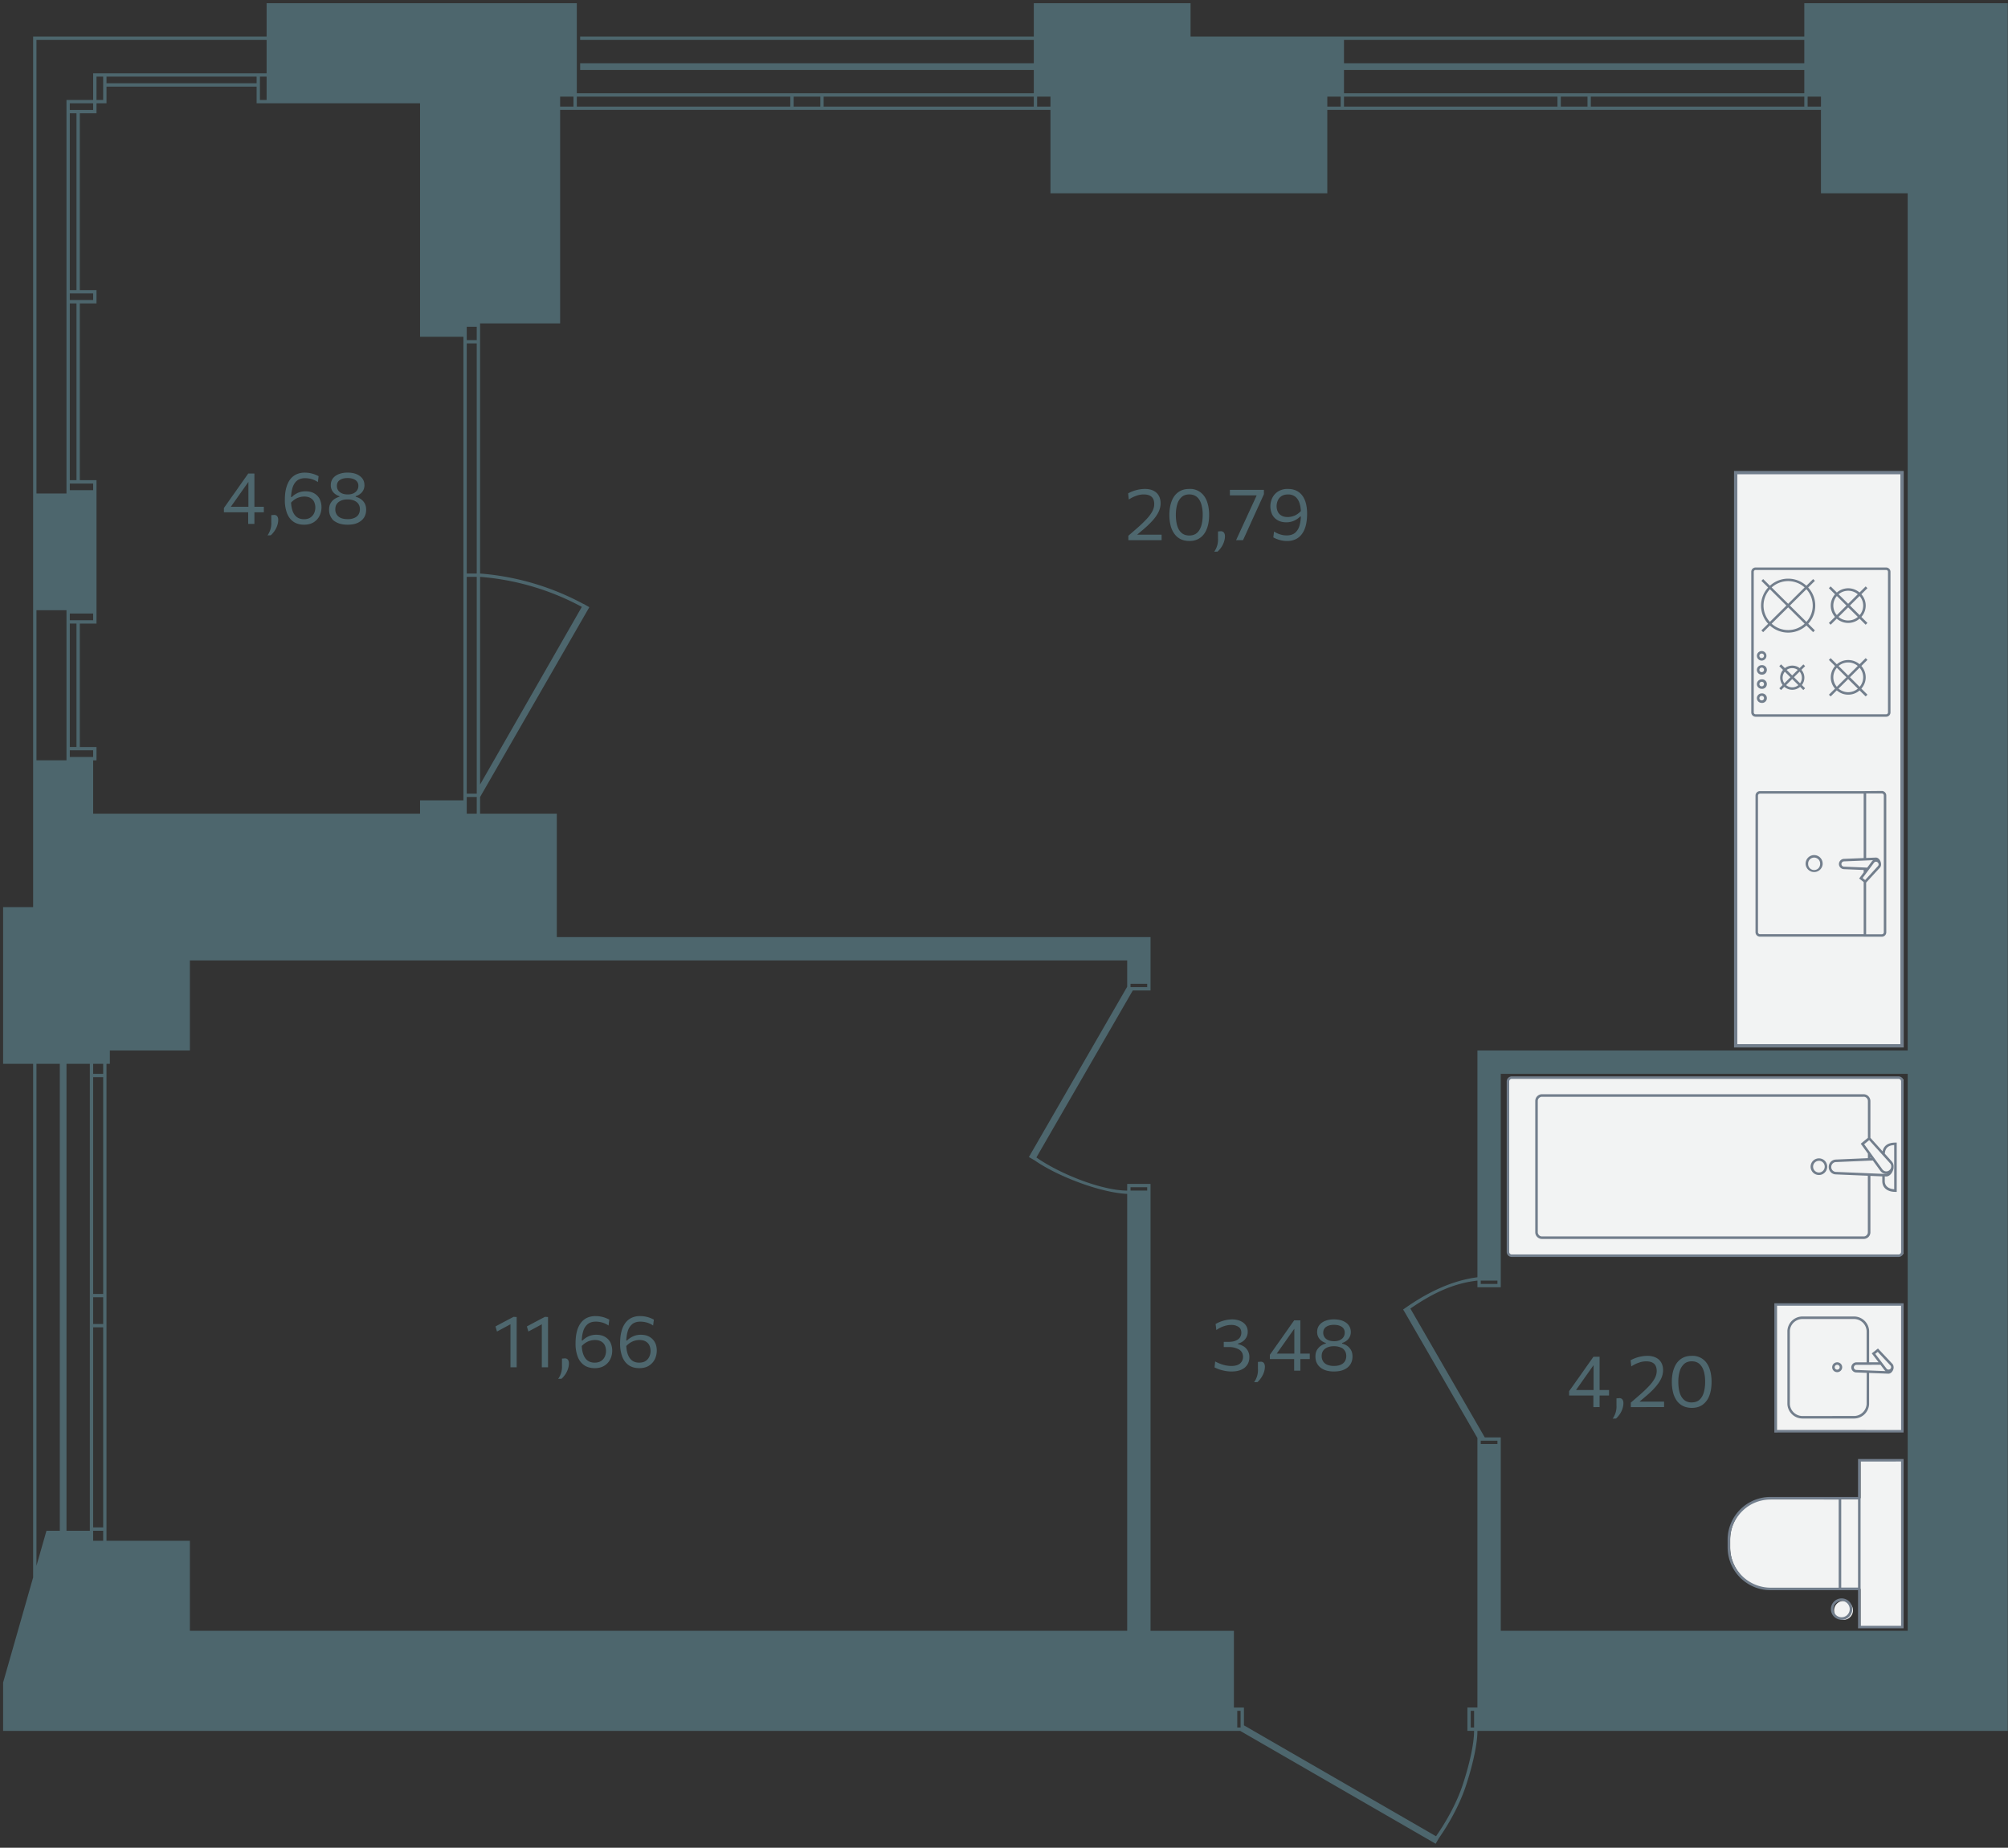<svg xmlns="http://www.w3.org/2000/svg" width="602" height="554" viewBox="0 0 602 554">
  <rect x="0" y="0" width="602" height="554" fill="#333333" stroke="none"/>
  <path id="walls" fill="#4d666d" fill-rule="evenodd" d="M371.82 518.97H.93v-14.5l9-31.5v-154h-9v-47h9v-261h70v-10h93v27h137v-7h-136v-2h136v-7h-136v-1h136v-10h47v10h184v-10h61v518h-159c0 4.09-1.45 10.43-3.49 16.58-2.04 6.14-5.58 12.06-8.03 15.53l-1 1.72zm169.11-507h-138v7h138zm-521 18h8v-8h52v-10h-69v136h9zm521-9h-138v7h138zm-461 2h-2v7h2zm-3 0h-45v2h45zm-46 0h-2v7h2zm95 217h13v-139h-13v-70h-49v-5h-45v5h-3v3h-5v53h5v4h-5v53h5v43h-5v37h5v4h-1v16h98zm420-211h-4v3h4zm-5 0h-64v3h64zm-65 0h-8v3h8zm-9 0h-64v3h64zm-65 0h-4v3h4zm-87 0h-4v3h4zm-5 0h-63v3h63zm-64 0h-8v3h8zm-9 0h-64v3h64zm-65 0h-4v3h4zm-144 2h-7v2h7zm402.6 519.58c2.35-3.34 5.93-9.2 7.96-15.32 2.03-6.13 3.44-12.35 3.44-16.27h-2v-7h3v-80.8l-22-38.1-.28-.42c6.93-4.97 14.44-8.68 22.28-9.68v-68h129v-257h-26v-25h-148v25h-83v-25h-147v64h-24v75a78.1 78.1 0 0 1 31 9.13l.01-.04 1.74 1-32.75 56.92v5h23v37h178v16h-5.32l-28.9 50.07c6.78 4.77 19.31 9.88 27.22 9.94v-2.01h7v134h25v23h3v5.33l57.6 33.26zM22.93 33.97h-2v53h2zm5 54h-7v2h7zm-5 3h-2v53h2zm120 7h-3v4h3zm0 5h-3v69h3zm-115 42h-7v2h7zm146.5 36.99a76.8 76.8 0 0 0-30.5-9v62.26zm-31.5-9h-3v65h3zm-123 10h-9v45h9zm8 1h-7v2h7zm-5 3h-2v37h2zm5 38h-7v2h7zm115 14h-3v5h3zm195 119c-8.11-.36-21.03-5.34-27.74-10.05l-1.73-1 29.47-51.06v-7.89h-281v27h-24v4h-1v143h25v27h281zm6-63h-5v1h5zm-313 24h-3v3h3zm-4 0h-7v140h7zm-13 140h4v-140h-7v150.5zm558-137h-122v64h-7v-2c-7.3.8-13.64 3.92-20.1 8.38l22.3 38.62h4.8v58h122zm-541 1h-3v65h3zm313 33h-5v1h5zm105 28h-5v1h5zm-418 5h-3v8h3zm0 9h-3v60h3zm418 34h-5v1h5zm-7 81h-1v5h1zm-70 0h-1v5h1zm-341-54h-3v3h3z"/>
  <path id="footage" fill="#4e676e" d="M74.41 157.07v-4.19l.06-.34v-9.63l1.42-.44-1.23 1.75-1.2 1.7-2.63 3.73q-1.053 1.483-2.1 2.97l-.07-.67H79.1v1.65H67.13v-1.3a198 198 0 0 0 2.17-3.07l1.07-1.5 1.94-2.76 1.06-1.5 1.05-1.49h1.85v15.1h-1.86zm5.78 3.46a6.22 6.22 0 0 0 1.14-3.97v-2.11l.93-.07c.4.03.7.18.88.46.18.27.27.6.27 1 0 .46-.06.91-.18 1.36a6.4 6.4 0 0 1-1.23 2.4c-.26.34-.53.64-.82.89l-1 .03zm10.98-3.21c-1.24 0-2.3-.29-3.15-.86s-1.5-1.41-1.95-2.52a10.9 10.9 0 0 1-.67-4.1c0-1.32.13-2.5.4-3.5s.65-1.87 1.16-2.56a5 5 0 0 1 1.88-1.55 5.9 5.9 0 0 1 2.53-.52 8.45 8.45 0 0 1 4.15 1.07l-.22 1.76a6.54 6.54 0 0 0-2.86-1.1 7 7 0 0 0-.97-.07c-.99 0-1.8.25-2.42.74-.62.5-1.08 1.23-1.37 2.2s-.44 2.16-.44 3.58c0 1.29.15 2.35.44 3.2s.73 1.5 1.3 1.93c.58.43 1.28.65 2.12.65.8 0 1.45-.17 1.96-.5.5-.35.88-.78 1.12-1.32a4.16 4.16 0 0 0 .01-3.35c-.23-.5-.6-.89-1.1-1.18s-1.12-.44-1.9-.44a5.4 5.4 0 0 0-1.96.4q-.51.21-1.02.57c-.35.25-.7.56-1.05.94-.12-.23-.2-.44-.24-.62s-.04-.35 0-.53.11-.38.23-.62l.32.02a6.2 6.2 0 0 1 1.9-1.3 5.5 5.5 0 0 1 2.3-.43c.97 0 1.8.2 2.51.6s1.26.95 1.64 1.66a5.86 5.86 0 0 1 0 5.03c-.38.81-.96 1.46-1.74 1.96s-1.75.76-2.92.76zm13.05 0q-1.89 0-3.12-.6c-1.23-.6-1.43-.93-1.84-1.6s-.6-1.43-.6-2.27c0-.83.16-1.51.5-2.05s.74-.96 1.22-1.25.95-.5 1.39-.6v-.18a3.9 3.9 0 0 1-1.26-.63 3.18 3.18 0 0 1-1.34-2.68q0-1.14.6-1.98c.42-.56 1-1 1.76-1.31a7.1 7.1 0 0 1 2.7-.47c1.02 0 1.9.15 2.66.47s1.33.75 1.75 1.3.62 1.23.62 1.99a3.17 3.17 0 0 1-1.35 2.68c-.4.3-.82.5-1.27.63v.19c.45.1.92.29 1.4.59s.9.71 1.23 1.26c.33.54.5 1.22.5 2.04 0 .84-.2 1.6-.6 2.27-.41.67-1.02 1.2-1.84 1.6s-1.85.6-3.1.6zm0-1.67c.721.03 1.44-.107 2.1-.4.55-.25.94-.6 1.2-1.05.25-.44.38-.95.38-1.51 0-.66-.17-1.21-.49-1.65s-.76-.76-1.32-.98a5.2 5.2 0 0 0-1.89-.32c-.69 0-1.31.1-1.87.32-.55.22-1 .54-1.32.98s-.48.98-.48 1.65a2.66 2.66 0 0 0 1.57 2.57c.54.26 1.25.39 2.12.39m0-7.4c1.02 0 1.81-.25 2.37-.73s.85-1.09.85-1.83a2 2 0 0 0-.89-1.76c-.58-.4-1.36-.6-2.33-.6-.98 0-1.76.2-2.35.6s-.87.99-.87 1.76c0 .5.12.94.38 1.32.25.38.62.68 1.1.9s1.05.33 1.74.33zm234.07 13.72v-1.35a503 503 0 0 0 2.7-2.34 37 37 0 0 0 2.71-2.6c.76-.8 1.33-1.57 1.74-2.32s.6-1.5.6-2.24c0-.95-.26-1.67-.78-2.15s-1.3-.72-2.35-.72a6.2 6.2 0 0 0-2.21.39c-.812.266-1.58.65-2.28 1.14l-.2-1.86a10.7 10.7 0 0 1 5-1.32c1 0 1.87.17 2.57.52.68.32 1.243.844 1.61 1.5.37.64.55 1.4.55 2.3 0 .82-.19 1.65-.57 2.47-.38.83-.94 1.67-1.7 2.53-.75.86-1.67 1.76-2.77 2.7l-2.46 2.08-.27-.39h8.07v1.65h-9.96zm18.31.23c-1.04 0-1.94-.2-2.7-.58s-1.38-.93-1.87-1.64a7.3 7.3 0 0 1-1.1-2.48c-.23-.94-.35-1.98-.35-3.1 0-1.56.23-2.93.67-4.1s1.1-2.08 2-2.73 1.97-.97 3.29-.97a5.1 5.1 0 0 1 4.48 2.16c.5.68.86 1.5 1.1 2.46.25.95.38 2 .38 3.17 0 1.59-.23 2.97-.68 4.14s-1.11 2.07-2 2.71c-.87.64-1.94.96-3.22.96m-.04-1.64c.96 0 1.73-.27 2.32-.8s1.02-1.28 1.29-2.2.4-2 .4-3.17a11 11 0 0 0-.43-3.25c-.28-.92-.72-1.64-1.32-2.14s-1.35-.76-2.26-.76c-.95 0-1.72.26-2.31.79a4.6 4.6 0 0 0-1.31 2.18q-.42 1.395-.42 3.18c0 1.2.13 2.26.4 3.19s.7 1.66 1.3 2.18c.59.53 1.37.8 2.34.8m7.46 4.86a6.27 6.27 0 0 0 1.14-3.97v-2.11l.92-.07c.4.03.7.18.88.46.19.27.28.6.28 1 0 .46-.06.91-.18 1.36a6.4 6.4 0 0 1-1.22 2.41c-.26.34-.54.64-.82.89zm6.56-3.45q1.348-2.97 2.72-5.93l2.1-4.58a178 178 0 0 0 1.54-3.35l.38.41h-8.6v-1.64h10.2v1.3l-1.2 2.65-1.23 2.7-1.4 3.07a478 478 0 0 1-2.43 5.36h-2.08zm15.32.24a7.7 7.7 0 0 1-2.24-.31 8.6 8.6 0 0 1-1.92-.77l.22-1.76a7.3 7.3 0 0 0 2.87 1.1c.33.04.65.06.95.06 1 0 1.81-.24 2.44-.74a4.27 4.27 0 0 0 1.37-2.2c.29-.96.43-2.16.43-3.58 0-1.28-.15-2.35-.44-3.2s-.73-1.5-1.3-1.92a3.42 3.42 0 0 0-2.11-.64c-.8 0-1.46.16-1.97.5-.5.33-.88.77-1.11 1.3s-.36 1.12-.36 1.72.12 1.15.35 1.64.6.88 1.09 1.17 1.13.44 1.9.44a5.4 5.4 0 0 0 1.97-.39 5.4 5.4 0 0 0 2.06-1.52c.12.23.2.44.25.62s.04.36 0 .54-.12.38-.24.61l-.3-.02c-.3.28-.6.53-.93.75a5.57 5.57 0 0 1-3.28.99q-1.455 0-2.52-.6a4.13 4.13 0 0 1-1.65-1.67 5.81 5.81 0 0 1 0-5.03c.4-.8.98-1.46 1.75-1.95a5.3 5.3 0 0 1 2.92-.75c1.24 0 2.29.28 3.14.85.86.57 1.5 1.4 1.96 2.52.44 1.11.67 2.47.67 4.09 0 1.33-.14 2.5-.4 3.52s-.66 1.87-1.17 2.55-1.13 1.2-1.87 1.55a5.9 5.9 0 0 1-2.53.53m-16.68 249a10.6 10.6 0 0 1-2.77-.36 10.4 10.4 0 0 1-2.33-.87l.19-1.78c.767.422 1.579.757 2.42 1a9.7 9.7 0 0 0 2.33.36c1.27 0 2.18-.26 2.75-.78.56-.52.85-1.17.85-1.96 0-.96-.39-1.68-1.16-2.18a5.9 5.9 0 0 0-3.22-.75h-1.4v-1.56h1.31c.93 0 1.69-.12 2.27-.36s1-.57 1.28-.98c.27-.41.41-.88.41-1.4 0-.8-.29-1.39-.86-1.77a3.9 3.9 0 0 0-2.2-.57c-.34 0-.7.03-1.07.1a8.3 8.3 0 0 0-3.36 1.44l-.22-1.82a10.3 10.3 0 0 1 4.9-1.38c.93 0 1.76.15 2.47.45s1.27.73 1.66 1.28c.4.55.6 1.2.6 1.96a3.47 3.47 0 0 1-1.46 2.89c-.44.32-.92.54-1.45.67v.18c.4.08.8.2 1.2.4a3.66 3.66 0 0 1 2.2 3.53q.015 1.185-.57 2.16a4 4 0 0 1-1.77 1.53c-.8.38-1.79.57-3 .57m6.77 3.2a6.23 6.23 0 0 0 1.14-3.96v-2.11l.93-.07c.4.03.7.18.88.46.18.27.27.6.27 1 0 .46-.06.91-.18 1.36s-.29.87-.5 1.28a7.5 7.5 0 0 1-1.54 2.02l-1 .03zm12-3.45v-4.19l.05-.34v-9.63l1.42-.44a218 218 0 0 1-2.43 3.45l-2.63 3.73q-1.053 1.483-2.1 2.97l-.06-.67h10.43v1.65h-11.96v-1.3a253 253 0 0 0 2.17-3.07l1.07-1.5 1.94-2.76 1.05-1.5 1.06-1.49h1.85v15.1h-1.86zm11.95.25c-1.27 0-2.3-.2-3.13-.6-.82-.4-1.43-.93-1.84-1.6s-.6-1.43-.6-2.27c0-.83.17-1.51.5-2.05a4.2 4.2 0 0 1 2.61-1.84v-.2a3.9 3.9 0 0 1-1.26-.62 3.19 3.19 0 0 1-1.34-2.68c0-.76.2-1.42.61-1.98s1-1 1.76-1.32a7.1 7.1 0 0 1 2.69-.46c1.02 0 1.91.15 2.66.46s1.34.75 1.75 1.32.62 1.22.62 1.98a3.17 3.17 0 0 1-1.34 2.68c-.4.3-.83.5-1.27.63v.19c.44.1.91.29 1.4.58.48.3.88.72 1.22 1.26.33.55.5 1.23.5 2.05 0 .84-.2 1.6-.6 2.27s-1.02 1.2-1.84 1.6-1.85.6-3.1.6m0-1.67c.85 0 1.55-.13 2.1-.4q.81-.375 1.2-1.05c.24-.44.37-.95.37-1.51q0-.99-.48-1.65c-.48-.66-.77-.76-1.33-.98s-1.19-.32-1.89-.32c-.69 0-1.3.1-1.87.32-.55.22-1 .54-1.32.98s-.48.98-.48 1.65c0 .56.13 1.07.38 1.51s.65.8 1.2 1.06a4.9 4.9 0 0 0 2.12.39m0-7.4c1.01 0 1.8-.25 2.37-.73a2.3 2.3 0 0 0 .84-1.83 2 2 0 0 0-.88-1.76c-.59-.4-1.37-.6-2.33-.6-.99 0-1.77.2-2.35.6s-.88.99-.88 1.76a2.33 2.33 0 0 0 1.48 2.22c.47.22 1.06.33 1.75.33zm77.76 19.75v-4.2l.06-.33v-9.64l1.42-.44-1.23 1.75-1.2 1.7-2.63 3.73-1.05 1.49c-.34.5-.7.99-1.05 1.48l-.07-.67h10.44v1.65h-11.97v-1.3a199 199 0 0 0 2.17-3.06l1.08-1.51 1.93-2.75 1.06-1.5 1.06-1.5h1.84v15.1zm5.78 3.45a6.27 6.27 0 0 0 1.14-3.97v-2.1l.93-.07c.4.02.7.18.88.45.18.28.27.61.27 1 0 .46-.06.91-.18 1.36a6.4 6.4 0 0 1-1.22 2.42 5.8 5.8 0 0 1-.82.88l-1 .04zm5.44-3.45v-1.34q1.354-1.17 2.7-2.35a37 37 0 0 0 2.72-2.59c.76-.8 1.33-1.57 1.74-2.32s.6-1.5.6-2.25c0-.95-.26-1.67-.78-2.15s-1.3-.72-2.35-.72a6.2 6.2 0 0 0-2.22.4 8.7 8.7 0 0 0-2.27 1.13l-.2-1.86a10.7 10.7 0 0 1 5-1.32c1 0 1.86.18 2.57.53.7.34 1.25.84 1.61 1.49.37.64.55 1.4.55 2.3 0 .82-.19 1.65-.57 2.48-.38.82-.95 1.66-1.7 2.52-.75.87-1.68 1.77-2.78 2.7l-2.45 2.08-.27-.38h8.07v1.65zm18.32.23c-1.04 0-1.94-.2-2.7-.58s-1.39-.93-1.88-1.63a7.5 7.5 0 0 1-1.09-2.48 13.2 13.2 0 0 1-.35-3.1c0-1.57.22-2.94.67-4.1.44-1.18 1.1-2.08 1.99-2.73s1.98-.98 3.3-.98a5.12 5.12 0 0 1 4.48 2.16c.49.69.86 1.51 1.1 2.46s.37 2.01.37 3.17c0 1.6-.22 2.97-.67 4.14a5.84 5.84 0 0 1-2 2.72c-.87.63-1.95.95-3.22.95m-.05-1.64c.97 0 1.74-.27 2.33-.8.58-.54 1.01-1.27 1.28-2.2s.4-1.99.4-3.17c0-1.24-.13-2.33-.42-3.25s-.73-1.63-1.32-2.14-1.35-.76-2.27-.76c-.94 0-1.71.27-2.3.8a4.6 4.6 0 0 0-1.31 2.18c-.28.93-.42 1.98-.42 3.17 0 1.2.13 2.26.4 3.2s.7 1.65 1.3 2.18c.59.53 1.36.8 2.33.8zM149 399.23l-.45-1.53a372 372 0 0 1 5.44-2.88l-.06 1.75-2.46 1.33zm4.04 10.73V395.7l.94-.88.92.06v15.08zm5.37-10.73-.45-1.53a370 370 0 0 1 5.43-2.88l-.05 1.75-2.46 1.33zm4.03 10.73V395.7l.95-.88.91.06v15.08zm4.9 3.46a6.22 6.22 0 0 0 1.14-3.97v-2.11l.93-.07c.4.03.7.18.88.46.18.27.27.6.27 1 0 .46-.06.91-.18 1.36a6.4 6.4 0 0 1-1.22 2.41c-.26.34-.53.64-.82.89zm10.98-3.21c-1.24 0-2.3-.29-3.15-.86s-1.5-1.41-1.95-2.52a10.9 10.9 0 0 1-.67-4.1c0-1.32.14-2.5.4-3.5.216-.921.61-1.79 1.16-2.56a5 5 0 0 1 1.88-1.55 5.9 5.9 0 0 1 2.54-.52 8.45 8.45 0 0 1 4.14 1.07l-.22 1.76a6.54 6.54 0 0 0-2.86-1.1 7 7 0 0 0-.97-.07c-.99 0-1.8.25-2.42.74a4.3 4.3 0 0 0-1.37 2.2c-.3.96-.44 2.16-.44 3.58 0 1.29.15 2.35.45 3.2s.73 1.5 1.3 1.93 1.28.65 2.11.65c.8 0 1.45-.17 1.96-.5.5-.35.88-.78 1.12-1.32a4.16 4.16 0 0 0 .01-3.35c-.23-.5-.6-.89-1.1-1.18s-1.12-.44-1.9-.44a5.4 5.4 0 0 0-1.96.4q-.51.21-1.02.57c-.35.25-.7.56-1.05.94-.12-.23-.2-.44-.24-.62s-.04-.35 0-.53.12-.38.23-.62l.32.03a6.2 6.2 0 0 1 1.9-1.3 5.5 5.5 0 0 1 2.3-.44c.97 0 1.8.2 2.52.6.7.4 1.25.95 1.64 1.66a5.86 5.86 0 0 1 0 5.03c-.39.81-.97 1.46-1.75 1.96s-1.75.76-2.91.76m13.35 0c-1.24 0-2.29-.29-3.14-.86s-1.51-1.41-1.96-2.52a11.1 11.1 0 0 1-.66-4.1c0-1.32.13-2.5.4-3.5.216-.921.61-1.79 1.16-2.56a5 5 0 0 1 1.87-1.55 5.9 5.9 0 0 1 2.54-.52 8.43 8.43 0 0 1 4.15 1.07l-.22 1.76a6.54 6.54 0 0 0-2.87-1.1 7 7 0 0 0-.96-.07c-1 0-1.8.25-2.42.74a4.3 4.3 0 0 0-1.38 2.2c-.29.96-.44 2.16-.44 3.58 0 1.29.15 2.35.45 3.2s.73 1.5 1.3 1.93 1.28.65 2.11.65c.8 0 1.45-.17 1.96-.5.5-.35.88-.78 1.12-1.32a4.16 4.16 0 0 0 .01-3.35c-.23-.5-.6-.89-1.1-1.18s-1.12-.44-1.9-.44a5.4 5.4 0 0 0-1.96.4q-.51.21-1.02.57c-.35.25-.7.56-1.05.94-.12-.23-.2-.44-.24-.62s-.04-.35 0-.53.12-.38.23-.62l.32.03a6.2 6.2 0 0 1 1.91-1.3 5.5 5.5 0 0 1 2.28-.44c.98 0 1.82.2 2.53.6.7.4 1.25.95 1.64 1.66s.57 1.54.57 2.47c0 .9-.19 1.76-.57 2.57-.39.8-.97 1.45-1.75 1.95-.77.5-1.75.76-2.91.76"/>
  <g id="furniture">
    <path fill="#f2f3f3" d="M570.24 313.56h-49.88V141.7h49.88v171.88zm.46 61.78v-51.09c0-.64-.51-1.16-1.15-1.16H453.4c-.64 0-1.15.52-1.15 1.16v51.1c0 .63.51 1.15 1.15 1.15h116.15c.64 0 1.15-.52 1.15-1.16m-38 53.77v-37.99h38v38h-38zm22.8 53.33a2.83 2.83 0 1 1-5.618.682 2.83 2.83 0 0 1 5.618-.682m2.3-6.05h-26.6c-6.887.017-12.483-5.553-12.5-12.44v-2.22c-.033-6.887 5.523-12.497 12.41-12.53h26.69v-11.38h12.9v50h-12.9z"/>
    <path fill="#727e8c" d="M570.74 314.06h-50.88V141.2h50.88v172.88zm-49.88-1h48.88V142.2h-48.88v170.88zm45.91-99.46v-42.15c0-.72-.59-1.3-1.3-1.3h-39.14c-.72 0-1.3.57-1.3 1.3v42.15c0 .72.6 1.3 1.3 1.3h39.14c.72 0 1.3-.58 1.3-1.3m-.75 0c0 .3-.25.55-.55.55h-39.14a.55.55 0 0 1-.55-.55v-42.15c0-.3.25-.55.55-.55h39.14c.3 0 .55.24.55.54zm-21.8-32.01c0-2.1-.8-4-2.13-5.44l2.02-2-.53-.53-2.02 2a8.11 8.11 0 0 0-10.94 0l-2.02-2-.53.53 2.02 2a8.01 8.01 0 0 0 0 10.87l-2.02 1.99.53.53 2.01-2a8.11 8.11 0 0 0 10.96 0l2.01 2 .53-.53-2-2a8.05 8.05 0 0 0 2.11-5.42M531.14 187l4.95-4.9 4.95 4.9a7.37 7.37 0 0 1-9.9 0m-.52-10.34 4.94 4.9-4.95 4.9a7.25 7.25 0 0 1 .01-9.8m10.41-.53-4.94 4.9-4.94-4.9a7.38 7.38 0 0 1 9.88 0m.53.53a7.29 7.29 0 0 1 .01 9.8l-4.95-4.9zm-8.12 23.09 1.12 1.1a3.6 3.6 0 0 0-.13 4.53l-.99.99.53.53.97-.97a3.64 3.64 0 0 0 4.74.01l.96.95.53-.53-.97-.97a3.6 3.6 0 0 0-.13-4.56l1.11-1.1-.53-.53-1.13 1.12-.19-.16c-1.3-.86-3-.77-4.22.16l-1.13-1.13-.53.53v.03zm5.54 1.1-1.68 1.67-1.67-1.66c1-.712 2.34-.712 3.34 0h.01zm.68 4.02-1.83-1.82 1.7-1.69a2.85 2.85 0 0 1 .13 3.51m-4.19.55 1.84-1.83 1.84 1.83a2.87 2.87 0 0 1-3.68-.01zm-.38-4.03 1.68 1.67-1.8 1.8s-.06-.04-.07-.07a2.85 2.85 0 0 1 .2-3.4zm24.77-14.62-1.82-1.8c.8-.91 1.3-2.1 1.3-3.4s-.5-2.49-1.3-3.4l1.82-1.82-.53-.53-1.84 1.83a5.17 5.17 0 0 0-6.8.01l-1.86-1.84-.53.53 1.84 1.84a5.13 5.13 0 0 0-.01 6.77l-1.83 1.82.53.53 1.83-1.82a5.2 5.2 0 0 0 6.84 0l1.82 1.82.53-.53h.01zm-8.66-1.81 2.88-2.86 2.9 2.87a4.45 4.45 0 0 1-5.78 0v-.02zm-.5-6.25 2.86 2.85-2.88 2.86a4.4 4.4 0 0 1 .01-5.71zm6.26-.54-2.88 2.86-2.87-2.85a4.45 4.45 0 0 1 5.74-.02h.01zm.55 6.26-2.89-2.88 2.88-2.86a4.37 4.37 0 0 1 .02 5.74zm2.35 23.84-1.82-1.8c.8-.91 1.3-2.1 1.3-3.4s-.5-2.49-1.3-3.4l1.82-1.82-.53-.53-1.84 1.83a5.22 5.22 0 0 0-6.81.02l-1.85-1.84-.53.53 1.85 1.84a5.13 5.13 0 0 0-.01 6.77l-1.83 1.82.53.52 1.83-1.82a5.2 5.2 0 0 0 6.84.02l1.82 1.8.53-.52zm-8.66-1.81 2.88-2.86 2.9 2.87a4.45 4.45 0 0 1-5.78 0v-.02zm-.5-6.25 2.86 2.85-2.88 2.86a4.4 4.4 0 0 1 .01-5.71zm6.26-.54-2.88 2.86-2.87-2.85a4.45 4.45 0 0 1 5.74-.02h.01zm.55 6.26-2.89-2.88 2.88-2.86a4.37 4.37 0 0 1 .02 5.74zm-29.36-10.73a1.43 1.43 0 1 0 0 2.86 1.43 1.43 0 0 0 0-2.86m0 .75c.38 0 .7.3.7.68s-.32.68-.7.68-.69-.3-.69-.68.3-.68.7-.68zm-1.43 4.9c0 .8.64 1.43 1.44 1.43a1.43 1.43 0 1 0-.001-2.85c-.79 0-1.44.64-1.44 1.43v-.01Zm.75 0c0-.37.3-.68.7-.68s.68.3.68.68-.3.68-.69.68-.69-.3-.69-.67zm-.75 4.25c0 .8.64 1.43 1.44 1.43a1.43 1.43 0 1 0 0-2.85c-.79 0-1.44.64-1.44 1.43zm.75 0c0-.37.3-.68.7-.68s.68.3.68.68-.3.68-.69.68-.69-.3-.69-.67zm-.75 4.22c0 .8.64 1.43 1.44 1.43a1.43 1.43 0 1 0 0-2.85c-.79 0-1.44.64-1.44 1.43zm.75 0c0-.38.3-.68.7-.68s.68.3.68.68-.3.68-.69.68-.69-.3-.69-.67zm18.96 49.69v-.17a2.55 2.55 0 0 0-2.54-2.46h-.1a2.56 2.56 0 0 0-2.46 2.63v.1a2.56 2.56 0 0 0 5.11-.11zm-.75-.01c0 .5-.17.96-.5 1.31s-.78.54-1.26.55h-.04c-.47 0-.91-.18-1.25-.5a1.77 1.77 0 0 1-.55-1.26v-.1a1.8 1.8 0 1 1 3.6-.143zm19.83 20.48v-40.99a1.36 1.36 0 0 0-1.34-1.34l-5.44.05h-31.1c-.73 0-1.33.6-1.33 1.34v40.95a1.34 1.34 0 0 0 1.33 1.35h31.1v.02h5.44c.74 0 1.34-.599 1.341-1.339zm-6.78-15.97-.31-.25.3-.42.76-1.01 2.37-3.19a.74.74 0 0 1 1.041-.106l.019.016a.8.8 0 0 1 .28.46v.03a.7.7 0 0 1-.14.59l-3.57 3.89-.31.34zm.75-5.52 2.08-.09q-.165.12-.3.27l-1.46 1.96h-.32l-.75-.04-5.85-.24a.8.8 0 0 1-.82-.779v-.031a.81.81 0 0 1 .8-.78l5.87-.24zm-.75-.72-5.88.24c-.82 0-1.52.69-1.54 1.53 0 .86.7 1.56 1.55 1.56l5.87.24v.73l-1.35 1.82 1.35 1.08v15.62h-31.1a.6.6 0 0 1-.58-.6v-40.94c0-.33.26-.6.59-.6h31.09zm6.03 22.23a.6.6 0 0 1-.16.43.6.6 0 0 1-.43.18h-4.7v-15.48l4.16-4.52c.29-.38.37-.83.29-1.25-.08-.75-.67-1.74-1.53-1.74l-2.91.12V237.9h4.69c.16 0 .3.06.42.17s.17.27.17.42zM534 429.5h36.7v-38.75h-38.75v38.78zm-1.3-.78V391.5h37.25v37.25l-37.25-.02zm35-18.82c0-.35-.11-.69-.34-.96l-4.35-4.63-1.85 1.47 2.03 2.66h-2.82v-9.43a4.55 4.55 0 0 0-4.73-4.29h-15.1a4.53 4.53 0 0 0-4.68 4.27v22.02a4.55 4.55 0 0 0 4.7 4.3h15.1a4.54 4.54 0 0 0 4.7-4.28v-9.38l5.78.22c.88 0 1.57-1.02 1.57-1.87v-.1zm-2.4 1.2-8.7-.35a.8.8 0 0 1-.82-.76.8.8 0 0 1 .8-.77l7.19-.02 1.25 1.64c.09.1.18.18.28.26m1.65-1.13a.78.78 0 0 1-.27.5.77.77 0 0 1-1.08-.1l-3.4-4.45.74-.58 3.86 4.11c.1.14.17.34.16.53h-.01zM536.6 421v-21.98a3.78 3.78 0 0 1 3.92-3.54h15.13a3.79 3.79 0 0 1 3.96 3.56v9.42h-3.04c-.85 0-1.54.68-1.56 1.53.02.86.72 1.53 1.57 1.51l3.05.12-.02 9.4a3.8 3.8 0 0 1-3.95 3.53l-15.12.01a3.81 3.81 0 0 1-3.94-3.56m14.19-9.59c.83 0 1.5-.66 1.5-1.48s-.67-1.48-1.5-1.48-1.5.66-1.5 1.48.67 1.48 1.5 1.48m0-.75c-.42 0-.75-.33-.75-.73s.34-.73.75-.73.75.33.75.73-.34.73-.75.73m6.25 77.54v-11.42h-26.22c-7.097.017-12.863-5.723-12.88-12.82v-2.22c-.033-7.097 5.693-12.877 12.79-12.91h26.31v-11.38h13.66v50.76h-13.66zm.76-50v49.25h12.14V438.2zm-5.8 11.4V476h5.04v-26.42H552zm-21.18 0c-3.24 0-6.28 1.26-8.57 3.56s-3.55 5.35-3.55 8.58v2.14c0 3.25 1.26 6.29 3.55 8.59a12.2 12.2 0 0 0 8.57 3.56h20.42V449.6l-20.42-.01zm21.3 36.06a3.21 3.21 0 1 1 0-6.42 3.21 3.21 0 0 1 0 6.42m2.43-3.21a2.44 2.44 0 1 0-4.88 0 2.45 2.45 0 0 0 2.44 2.45c1.34 0 2.44-1.1 2.44-2.44zm14.63-159.73H453.23c-.84 0-1.52.7-1.52 1.53v51.1c0 .83.68 1.52 1.52 1.52h115.95c.84 0 1.52-.69 1.52-1.53v-51.09c0-.84-.68-1.53-1.52-1.53m0 .75c.43 0 .77.35.77.78v51.1c0 .42-.35.77-.77.77H453.23a.77.77 0 0 1-.77-.77v-51.1c0-.43.35-.78.77-.78zm-9.07 5.17c-.4-.37-.9-.57-1.44-.56h-96.32a2 2 0 0 0-1.44.55c-.39.37-.62.88-.64 1.42v39.44c0 .55.25 1.06.64 1.43s.9.57 1.44.55h96.33a2 2 0 0 0 2.069-1.928V352.56l3.56.15v1.41c0 2 1.5 3.24 3.95 3.24h.38v-14.78h-.38c-2.63 0-3.58 1.27-3.86 2.62l-3.65-4.05v-11.08a2.1 2.1 0 0 0-.64-1.42v-.01zm6.47 20.07c.27.28.42.64.42 1.01 0 .22-.05.44-.16.65a1.5 1.5 0 0 1-.37.46l-.02.02c-.27.25-.63.38-1 .37a1.43 1.43 0 0 1-.97-.45l-.1-.1-5.5-7.6 1.5-1.23 6.2 6.88zm-5.61-1.5h-.21v-.3l.2.3zm4.83 4.72c-.1.04-.2.07-.3.07l-15-.63a1.46 1.46 0 0 1-1.49-1.429v-.031c0-.4.15-.78.43-1.06a1.4 1.4 0 0 1 1.04-.43l11-.47 2.29 3.15.14.16c.5.54 1.2.77 1.88.67zm1.9-1.86v-.17a2.2 2.2 0 0 0-.58-1.7l-2.04-2.28c.08-1.67.98-2.5 2.8-2.6v13.25c-.97-.07-2.82-.47-2.82-2.47v-1.38l.42.02c1.25 0 2.14-1.54 2.23-2.67zm-9.02-21.24a1.3 1.3 0 0 1 1.32 1.24v11.08l-2.15 1.77 2.15 2.96v1.37l-9.54.41a2.23 2.23 0 0 0-2.21 2.24c0 .6.24 1.16.65 1.58.42.42.99.65 1.58.64l9.5.4v16.97c0 .33-.15.65-.4.88-.23.23-.56.36-.9.34h-96.35c-.34 0-.66-.1-.9-.34s-.4-.56-.4-.89v-39.4c0-.34.14-.66.4-.89s.56-.36.9-.34h96.35zm-11.6 19.2a2.501 2.501 0 0 0-4.26 1.76 2.5 2.5 0 0 0 2.49 2.51c.67 0 1.29-.26 1.76-.74a2.5 2.5 0 0 0-.005-3.536l-.005-.004h.02zm-1.76.01c.46 0 .9.18 1.23.52.33.33.5.77.5 1.23 0 .97-.77 1.76-1.73 1.76a1.75 1.75 0 0 1 0-3.5z"/>
  </g>
</svg>
